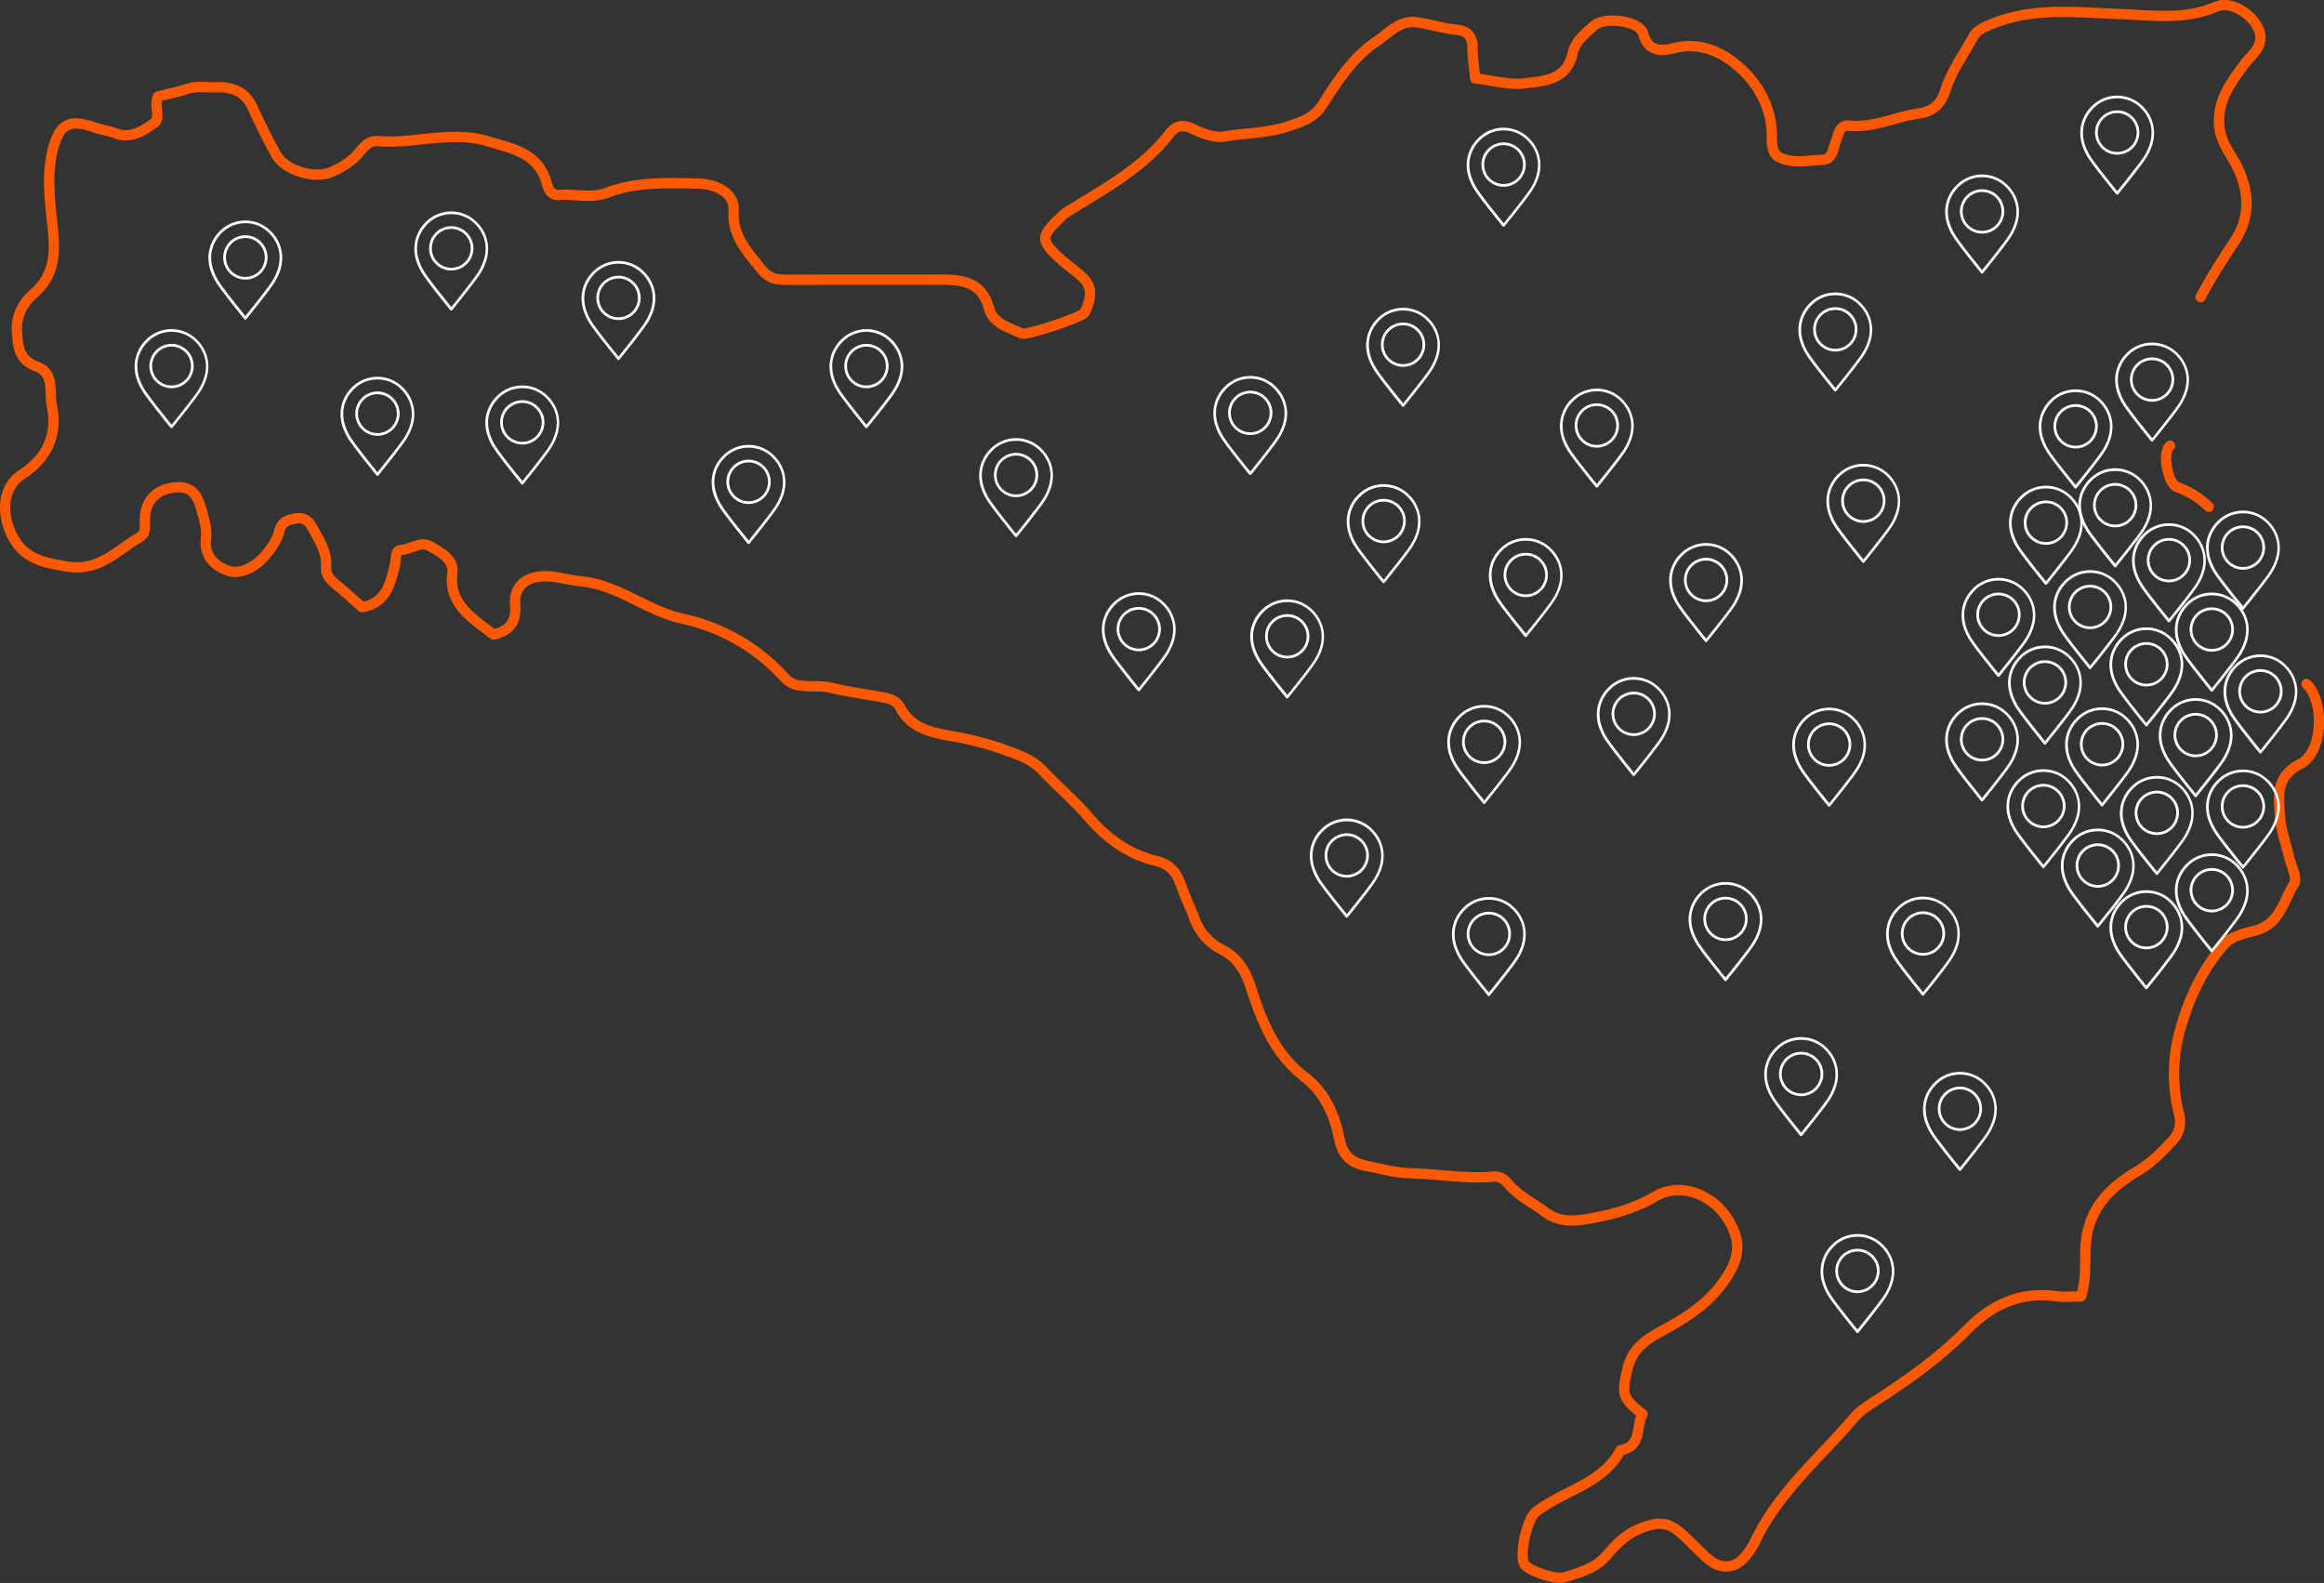 <svg xmlns="http://www.w3.org/2000/svg" viewBox="0 0 1272.6 866.86"><rect x="0" y="0" width="1272.6" height="866.86" fill="#333333" stroke="none"/><defs><style>.cls-1{fill:none;stroke:#ff5900;stroke-linecap:round;stroke-linejoin:round;stroke-width:5.63px;}.cls-2{fill:#fff;}</style></defs><g id="Camada_2" data-name="Camada 2"><g id="Camada_1-2" data-name="Camada 1"><path class="cls-1" d="M1205,162.7c5.65-10.58,12.09-20.71,18.73-30.74,8.63-13,8.06-27.23,1.15-41-3.64-7.22-9-13.19-9.68-22.17-1-14,6.5-23.66,13.93-33.81,3-4.07,7.53-7.1,8.52-12.6,1.83-10.07-13.81-23.15-24.17-18.71-17.45,7.46-35.08,4.65-52.87,4-23.79-.85-47.71-4-70.85,5.85-4.08,1.74-7.28,3.15-9.28,6.75-5.4,9.77-12.12,19.18-15.38,29.65-2.57,8.25-8,11.32-14.25,12.18-12.74,1.77-24.65,8-37.94,6.71-5.89-.58-5.92,4.41-7.54,8.31s-1.71,10.18-7.23,10.37c-7.69.27-15.82,2.22-23.11-1-6-2.64-4.56-10.18-4.83-14.61C969.32,57.2,962,45.21,952.31,36.7c-9-7.9-21.18-14-35.44-10.37-6.52,1.65-14.32,2.52-17.12-8-1.81-6.88-21-9.56-27-4.19-4.66,4.13-10.13,8.51-11.5,14.7-3.32,15-15.06,15.47-26.58,16.82-9,1-17.61-1.84-26.85-2.68-.57-6-1.59-11.71-1.5-17.35.1-6.27-3.66-8.88-8.59-9.32-7.58-.69-14.77-3.11-22.17-4.15-9-1.28-15.31,6.13-21.93,10.59-12.83,8.65-21.3,21.82-29.51,34.65C719.54,64.48,713.23,66.51,706,69c-11.4,4-23.35,3.6-35,5.69-5.54,1-12.37-1.41-17.72-4.07-5.62-2.8-9.47-1.78-12.74,2.43C626,91.94,605.39,103,585.7,115.21a18.66,18.66,0,0,0-3.15,2.12c-12.1,11.59-14.44,13.31-1,25.27,3.72,3.32,8,6.08,11.52,9.57,5.9,5.81,3.88,12.51,1,18.88-1.16,2.6-32.08,12.85-34.7,11.57-6.85-3.35-15.55-5.35-17.76-13.69-3.68-13.88-13.76-15.78-25.52-15.77-28.49,0-57-.06-85.46.06-5.72,0-9.79-.79-14-6.12-7.69-9.64-15.73-17.84-14.87-31.92.54-8.68-8.47-14.46-19.61-14.64-16.7-.27-33.44-1.22-49.65,5-8.36,3.22-17.53.6-26.31,1.23-5.38.39-6.25-4.83-7.09-7.49-5-15.9-19.32-18-32-21.9C247.18,71.25,227,79,207,77.27c-4.94-.44-7.81,3.15-10.47,6.36-4.06,4.88-9.19,8-14.84,10.49-9.38,4.13-25.65-.7-30.53-9.53-4.55-8.26-8.8-16.7-12.65-25.31-4-9-11.14-11.83-20.12-11.5-5.28.19-10.57-.87-15.86.91s-10.56,2.73-15.92,4.07C84,57.63,88.36,64.58,84.35,67.41c-5.83,4.12-12.52,8.77-20.88,5.67-3.74-1.39-7.8-1.93-11.57-3.26C38,64.93,32.38,67.73,28.76,82.54,26,94,26.87,105.47,28.08,117.37c1.5,14.78,4.78,31-9.68,43.49-5.43,4.7-9.7,11.56-9.12,20.8.56,8.9,1.39,15.57,10.9,19.1,9.88,3.66,6.66,13.85,8.15,21,3.32,15.91-2,28.72-16.39,38.12C1.33,266.82.74,281,6.25,292.48c6.36,13.2,16.1,15.27,29.65,17.67,18.4,3.25,27.69-8.62,40.24-15.71,4.33-2.44,3-6.74,3.17-10.53.46-10.72,7.42-16.64,17.93-17.05,9.62-.36,11.59,7.06,13.28,13,1.3,4.52,2.86,9.94,2.28,14.6-1.35,10.73,5.85,16.34,13.12,18.35,6,1.65,13.84-2.44,18.67-7.89,3.5-3.95,7.07-8.71,8.22-13.67,1.3-5.57,4.58-6.45,8.79-7.29,4.62-.91,7.37,1.11,9.59,5.22,3.63,6.69,7.95,13,7.32,21.14-.32,4.2,2.12,7,5.21,9.53,5,4.12,9.78,8.51,14.5,12.66,13.48-2.22,15.5-13.15,18.08-23.29.77-3-.12-7.86,3.34-8.07,5.42-.32,10.89-4.86,15.64-2.15,5.54,3.16,13.37,7.25,12.44,14.43-1.78,13.82,5.86,21.3,15.16,28.51,2.39,1.86,4.83,3.64,7.37,5.55,8.65-2,12.54-6.65,11.84-16.1-.75-10,5.4-15.49,15.6-15.79,6.87-.2,13.52,2.11,20.08,2.71,20.68,1.88,36.38,16.19,55.87,20.49a105.12,105.12,0,0,1,56.14,32.47c6.31,6.86,16.73,3.3,25.13,5.34,9.7,2.35,19.68,3.58,29.5,5.45,3.39.65,6.71,2,8.41,5.25,7,13.36,20.55,14.27,32.79,16.59a174.66,174.66,0,0,1,32.62,9.83A34.61,34.61,0,0,1,571,422c8.17,8.69,17.34,16.47,25.09,25.5,10.12,11.78,22.07,20.41,37.11,24,8,1.9,11.38,6.86,13.75,13.86,2.07,6.1,5.06,11.9,7.25,18A30.14,30.14,0,0,0,669.09,520c8.82,4.62,13,11.78,16,21.11,5.9,18.33,13,36.23,29.26,48.63,11,8.45,16.34,20.42,19,33.7,1.66,8.29,5.67,13.26,14.74,15,8.09,1.59,15.91,3.85,24.32,4.06,15.12.38,30.17,3.22,45.36,1.88,4.05-.36,6.22,1.74,8.44,4.31,5.55,6.46,13.28,10,19.84,15,8,6.1,16.41,5,24.42,3.64,12.47-2.16,24.71-5.52,36-12.16,14-8.23,31.8-.86,40.25,13.36,7.09,11.94,5.54,20.85-2,32-9.07,13.46-21.42,21.12-35,28.51-7.8,4.23-15.73,9.32-18.28,19.7-3.56,14.51-3.43,16.74,8,25.65-3.81,6.63,0,17.73-12,19.73C877.37,813,856,816.16,841,828c-4.81,3.79-9.15,23.27-6.33,28.47,1.9,3.48,16.91,8.89,22.12,7.27,8.51-2.63,17.08-4.94,23.41-12.4,4.83-5.68,10-11,17.65-14.14,14.27-5.87,18.55-1.83,28.4,7.87,3.18,3.13,6.35,6.38,9.77,9.2,6.21,5.12,13.56,4.67,18.84-1a38.26,38.26,0,0,0,6.34-9.45c12.76-26.66,35.35-45.43,54-67.37,2.86-3.37,6.73-6,10.5-8.46,18.43-11.82,36.23-24.38,51.7-40.07,13.26-13.44,29-20.8,48.49-18.07,4.51.63,9.19.09,13.67.09,3.11-9.6,1.93-18.86,2.47-27.46,1.29-20.31,12.75-31.73,28.23-41,7.55-4.5,13.36-10.3,19.23-16.72a15.18,15.18,0,0,0,3.66-15,88.54,88.54,0,0,1,.81-46.3c4.68-16.66,12.19-33.06,24-46.29,3.72-4.16,10.74-6.06,16.62-7.47,13.75-3.3,15.8-16.32,21.65-25.77,1.91-3.09-1.58-9.57-2.71-14.47-1.71-7.39-4.53-14.7-5-22.16-.73-10.92-2.78-21.87,11.12-28.94,12.48-6.34,13.42-34.13,3.4-43.8"/><path class="cls-1" d="M1209.51,277.55a46.18,46.18,0,0,0-17.16-10.68c-5.25-1.8-8.62-19-4.08-22.78"/><path class="cls-2" d="M1094.35,370.71a.75.75,0,0,1-.58-.27c-.11-.14-11-13.53-14.61-18.87a30.5,30.5,0,0,1-4-8.07,22.05,22.05,0,0,1-1-7.79,20.56,20.56,0,0,1,6.27-13.49,19.66,19.66,0,0,1,27.81,0,20.56,20.56,0,0,1,6.27,13.49,22.05,22.05,0,0,1-1,7.79,30.76,30.76,0,0,1-4,8.07l-.62-.42.62.42c-3.62,5.34-14.51,18.73-14.62,18.87a.74.74,0,0,1-.57.27m0-52.76a18,18,0,0,0-12.85,5.32,20.7,20.7,0,0,0-4.17,5.85,18.16,18.16,0,0,0-1.67,6.67,20.76,20.76,0,0,0,.95,7.27,28.89,28.89,0,0,0,3.78,7.67c3.1,4.58,11.65,15.2,14,18,2.3-2.85,10.85-13.47,14-18a28.89,28.89,0,0,0,3.78-7.67,20.76,20.76,0,0,0,1-7.27,18.16,18.16,0,0,0-1.67-6.67,20.86,20.86,0,0,0-4.16-5.85,18.08,18.08,0,0,0-12.85-5.32"/><path class="cls-2" d="M1094.35,348.79a12.13,12.13,0,1,1,12.12-12.13,12.14,12.14,0,0,1-12.12,12.13m0-22.77A10.64,10.64,0,1,0,1105,336.66,10.65,10.65,0,0,0,1094.35,326"/><path class="cls-2" d="M206.69,260.58a.74.74,0,0,1-.57-.27c-.11-.14-11-13.53-14.62-18.87a31.22,31.22,0,0,1-4-8.06,22.35,22.35,0,0,1-1-7.8,20.58,20.58,0,0,1,6.27-13.49,19.66,19.66,0,0,1,27.81,0,20.58,20.58,0,0,1,6.27,13.49,22.13,22.13,0,0,1-1,7.8,30.59,30.59,0,0,1-4,8.06l-.61-.42.61.42c-3.61,5.34-14.5,18.73-14.61,18.87a.75.75,0,0,1-.58.27m0-52.76a18.08,18.08,0,0,0-12.85,5.32,20.56,20.56,0,0,0-4.16,5.86,18.06,18.06,0,0,0-1.67,6.66,20.3,20.3,0,0,0,1,7.27,28.89,28.89,0,0,0,3.78,7.67c3.1,4.58,11.65,15.2,13.95,18,2.31-2.85,10.86-13.47,14-18a28.89,28.89,0,0,0,3.78-7.67,20.76,20.76,0,0,0,.95-7.27,18.06,18.06,0,0,0-1.67-6.66,20.8,20.8,0,0,0-4.17-5.86,18,18,0,0,0-12.85-5.32"/><path class="cls-2" d="M206.69,238.66a12.13,12.13,0,1,1,12.13-12.13,12.15,12.15,0,0,1-12.13,12.13m0-22.77a10.64,10.64,0,1,0,10.64,10.64,10.66,10.66,0,0,0-10.64-10.64"/><path class="cls-2" d="M247.11,170.05a.75.75,0,0,1-.58-.27c-.11-.14-11-13.53-14.61-18.87a30.5,30.5,0,0,1-4-8.07,22.05,22.05,0,0,1-1-7.79,20.56,20.56,0,0,1,6.27-13.49,19.66,19.66,0,0,1,27.81,0,20.56,20.56,0,0,1,6.27,13.49,22.05,22.05,0,0,1-1,7.79,30.76,30.76,0,0,1-4,8.07l-.62-.42.62.42c-3.62,5.34-14.51,18.73-14.62,18.87a.74.74,0,0,1-.57.27m0-52.76a18,18,0,0,0-12.85,5.32,20.9,20.9,0,0,0-4.17,5.85,18.16,18.16,0,0,0-1.67,6.67,20.76,20.76,0,0,0,1,7.27,28.89,28.89,0,0,0,3.78,7.67c3.1,4.58,11.65,15.2,14,18.05,2.3-2.85,10.85-13.47,13.95-18.05a28.89,28.89,0,0,0,3.78-7.67,20.3,20.3,0,0,0,1-7.27,18.16,18.16,0,0,0-1.67-6.67,20.66,20.66,0,0,0-4.16-5.85,18.08,18.08,0,0,0-12.85-5.32"/><path class="cls-2" d="M247.11,148.13A12.13,12.13,0,1,1,259.24,136a12.14,12.14,0,0,1-12.13,12.13m0-22.77A10.64,10.64,0,1,0,257.75,136a10.65,10.65,0,0,0-10.64-10.64"/><path class="cls-2" d="M286,265.35a.76.76,0,0,1-.58-.27c-.11-.14-11-13.53-14.61-18.87a30.9,30.9,0,0,1-4-8.06,22.13,22.13,0,0,1-1-7.8,20.55,20.55,0,0,1,6.28-13.49,19.65,19.65,0,0,1,27.8,0,20.55,20.55,0,0,1,6.28,13.49,22.37,22.37,0,0,1-1,7.8,30.9,30.9,0,0,1-4,8.06l-.62-.42.62.42c-3.61,5.34-14.5,18.73-14.61,18.87a.76.76,0,0,1-.58.27m0-52.76a18.06,18.06,0,0,0-12.85,5.32,20.56,20.56,0,0,0-4.16,5.86,17.88,17.88,0,0,0-1.68,6.66,20.76,20.76,0,0,0,1,7.27,29.51,29.51,0,0,0,3.78,7.67c3.1,4.58,11.65,15.2,14,18.05,2.31-2.85,10.86-13.47,14-18.05a29.15,29.15,0,0,0,3.77-7.67,20.54,20.54,0,0,0,1-7.27,18.08,18.08,0,0,0-1.68-6.66,20.56,20.56,0,0,0-4.16-5.86A18.06,18.06,0,0,0,286,212.59"/><path class="cls-2" d="M286,243.43a12.13,12.13,0,1,1,12.13-12.13A12.14,12.14,0,0,1,286,243.43m0-22.76a10.64,10.64,0,1,0,10.64,10.63A10.65,10.65,0,0,0,286,220.67"/><path class="cls-2" d="M338.68,197.18a.72.72,0,0,1-.58-.28c-.11-.13-11-13.53-14.61-18.87a30.44,30.44,0,0,1-4-8.06,22.11,22.11,0,0,1-1-7.8,20.6,20.6,0,0,1,6.27-13.49,19.66,19.66,0,0,1,27.81,0,20.6,20.6,0,0,1,6.27,13.49,22.11,22.11,0,0,1-1,7.8,30.71,30.71,0,0,1-4,8.06l-.62-.41.62.41c-3.62,5.34-14.51,18.74-14.62,18.87a.72.72,0,0,1-.57.28m0-52.77a18,18,0,0,0-12.85,5.33,20.7,20.7,0,0,0-4.17,5.85,18.16,18.16,0,0,0-1.67,6.67,20.76,20.76,0,0,0,.95,7.27,29.18,29.18,0,0,0,3.78,7.67c3.1,4.58,11.65,15.2,14,18.05,2.3-2.85,10.85-13.47,13.95-18.05a29.18,29.18,0,0,0,3.78-7.67,20.76,20.76,0,0,0,.95-7.27,18.16,18.16,0,0,0-1.67-6.67,20.66,20.66,0,0,0-4.16-5.85,18,18,0,0,0-12.85-5.33"/><path class="cls-2" d="M338.68,175.26a12.13,12.13,0,1,1,12.13-12.13,12.14,12.14,0,0,1-12.13,12.13m0-22.77a10.64,10.64,0,1,0,10.63,10.64,10.65,10.65,0,0,0-10.63-10.64"/><path class="cls-2" d="M934.23,351.66a.78.78,0,0,1-.58-.27c-.11-.14-11-13.53-14.61-18.87a30.8,30.8,0,0,1-4-8.07,22.27,22.27,0,0,1-1-7.79,20.51,20.51,0,0,1,6.27-13.49,19.66,19.66,0,0,1,27.81,0,20.56,20.56,0,0,1,6.27,13.49,22.05,22.05,0,0,1-1,7.79,30.5,30.5,0,0,1-4,8.07l-.61-.42.61.42c-3.61,5.34-14.5,18.73-14.61,18.87a.75.75,0,0,1-.58.27m0-52.76a18.08,18.08,0,0,0-12.85,5.32,20.66,20.66,0,0,0-4.16,5.85,18,18,0,0,0-1.67,6.67,20.3,20.3,0,0,0,1,7.27,28.89,28.89,0,0,0,3.78,7.67c3.09,4.58,11.65,15.2,14,18.05,2.31-2.85,10.86-13.47,14-18.05A29.19,29.19,0,0,0,952,324a20.76,20.76,0,0,0,.95-7.27,18.16,18.16,0,0,0-1.67-6.67,20.9,20.9,0,0,0-4.17-5.85,18,18,0,0,0-12.85-5.32"/><path class="cls-2" d="M934.23,329.74a12.13,12.13,0,1,1,12.13-12.13,12.14,12.14,0,0,1-12.13,12.13m0-22.77a10.64,10.64,0,1,0,10.64,10.64A10.66,10.66,0,0,0,934.23,307"/><path class="cls-2" d="M944.87,537.27a.75.75,0,0,1-.58-.28c-.11-.13-11-13.53-14.61-18.87a30.75,30.75,0,0,1-4-8.06,22.32,22.32,0,0,1-1-7.8A20.51,20.51,0,0,1,931,488.77a19.66,19.66,0,0,1,27.81,0,20.6,20.6,0,0,1,6.27,13.49,22.11,22.11,0,0,1-1,7.8,30.44,30.44,0,0,1-4,8.06l-.61-.41.61.41c-3.61,5.34-14.5,18.74-14.61,18.87a.72.72,0,0,1-.58.28m0-52.77A18,18,0,0,0,932,489.83a20.66,20.66,0,0,0-4.16,5.85,18,18,0,0,0-1.67,6.66,20.33,20.33,0,0,0,.95,7.28,29.18,29.18,0,0,0,3.78,7.67c3.09,4.58,11.65,15.2,14,18.05,2.31-2.85,10.86-13.47,14-18.05a29.5,29.5,0,0,0,3.78-7.67,20.79,20.79,0,0,0,.95-7.28,18.16,18.16,0,0,0-1.67-6.66,20.9,20.9,0,0,0-4.17-5.85,18,18,0,0,0-12.85-5.33"/><path class="cls-2" d="M944.87,515.35A12.13,12.13,0,1,1,957,503.22a12.14,12.14,0,0,1-12.13,12.13m0-22.77a10.64,10.64,0,1,0,10.64,10.64,10.65,10.65,0,0,0-10.64-10.64"/><path class="cls-2" d="M1005,214.43a.74.74,0,0,1-.57-.27c-.11-.14-11-13.53-14.62-18.87a30.86,30.86,0,0,1-4-8.06,22.13,22.13,0,0,1-1-7.8,20.58,20.58,0,0,1,6.27-13.49,19.66,19.66,0,0,1,27.81,0,20.58,20.58,0,0,1,6.27,13.49,22.13,22.13,0,0,1-1,7.8,30.59,30.59,0,0,1-4,8.06l-.61-.42.61.42c-3.61,5.34-14.5,18.73-14.61,18.87a.75.75,0,0,1-.58.27m0-52.76A18.08,18.08,0,0,0,992.15,167a20.56,20.56,0,0,0-4.16,5.86,18.06,18.06,0,0,0-1.67,6.66,20.3,20.3,0,0,0,.95,7.27,28.89,28.89,0,0,0,3.78,7.67c3.1,4.58,11.65,15.2,14,18.05,2.31-2.85,10.86-13.47,14-18.05a28.89,28.89,0,0,0,3.78-7.67,20.76,20.76,0,0,0,1-7.27,18.06,18.06,0,0,0-1.67-6.66,20.8,20.8,0,0,0-4.17-5.86,18,18,0,0,0-12.85-5.32"/><path class="cls-2" d="M1005,192.51a12.13,12.13,0,1,1,12.13-12.13A12.15,12.15,0,0,1,1005,192.51m0-22.77a10.64,10.64,0,1,0,10.64,10.64A10.66,10.66,0,0,0,1005,169.74"/><path class="cls-2" d="M1144.5,366.45a.74.74,0,0,1-.58-.28c-.11-.13-11-13.53-14.61-18.87a30.9,30.9,0,0,1-4-8.06,22.09,22.09,0,0,1-1-7.8A20.49,20.49,0,0,1,1130.6,318a19.66,19.66,0,0,1,27.81,0,20.58,20.58,0,0,1,6.27,13.49,22.11,22.11,0,0,1-1,7.8,30.59,30.59,0,0,1-4,8.06l-.62-.42.62.42c-3.61,5.34-14.5,18.74-14.61,18.87a.72.72,0,0,1-.58.28m0-52.77a18.06,18.06,0,0,0-12.85,5.32,20.56,20.56,0,0,0-4.16,5.86,18.13,18.13,0,0,0-1.68,6.66,20.6,20.6,0,0,0,1,7.28,29.18,29.18,0,0,0,3.78,7.67c3.09,4.58,11.65,15.2,14,18,2.31-2.85,10.86-13.47,14-18a29.82,29.82,0,0,0,3.78-7.67,20.82,20.82,0,0,0,1-7.28,17.93,17.93,0,0,0-1.68-6.66,20.56,20.56,0,0,0-4.16-5.86,18,18,0,0,0-12.85-5.32"/><path class="cls-2" d="M1144.5,344.53a12.13,12.13,0,1,1,12.13-12.13,12.14,12.14,0,0,1-12.13,12.13m0-22.77a10.64,10.64,0,1,0,10.64,10.64,10.65,10.65,0,0,0-10.64-10.64"/><path class="cls-2" d="M1187.69,340.81a.74.74,0,0,1-.58-.28c-.11-.13-11-13.52-14.61-18.86a31,31,0,0,1-4-8.07,22.06,22.06,0,0,1-1-7.8,20.51,20.51,0,0,1,6.27-13.49,19.66,19.66,0,0,1,27.81,0,20.6,20.6,0,0,1,6.27,13.49,22.08,22.08,0,0,1-1,7.8,30.64,30.64,0,0,1-4,8.07l-.62-.42.62.42c-3.61,5.34-14.5,18.73-14.61,18.86a.72.72,0,0,1-.58.28m0-52.77a18,18,0,0,0-12.85,5.33,20.66,20.66,0,0,0-4.16,5.85,18.18,18.18,0,0,0-1.68,6.67,20.54,20.54,0,0,0,1,7.27,29.18,29.18,0,0,0,3.78,7.67c3.09,4.58,11.65,15.2,14,18.05,2.31-2.85,10.86-13.47,14-18.05a29.82,29.82,0,0,0,3.78-7.67,20.76,20.76,0,0,0,1-7.27,18,18,0,0,0-1.68-6.67,20.66,20.66,0,0,0-4.16-5.85,18,18,0,0,0-12.85-5.33"/><path class="cls-2" d="M1187.69,318.89a12.13,12.13,0,1,1,12.13-12.13,12.14,12.14,0,0,1-12.13,12.13m0-22.77a10.64,10.64,0,1,0,10.64,10.64,10.65,10.65,0,0,0-10.64-10.64"/><path class="cls-2" d="M1175.34,397.84a.72.72,0,0,1-.57-.28c-.11-.13-11-13.52-14.62-18.86a30.91,30.91,0,0,1-4-8.07,22.08,22.08,0,0,1-1-7.8,20.6,20.6,0,0,1,6.27-13.49,19.66,19.66,0,0,1,27.81,0,20.6,20.6,0,0,1,6.27,13.49,22.08,22.08,0,0,1-1,7.8,30.64,30.64,0,0,1-4,8.07l-.61-.42.61.42c-3.61,5.34-14.5,18.73-14.61,18.86a.72.72,0,0,1-.58.28m0-52.77a18,18,0,0,0-12.85,5.33,20.66,20.66,0,0,0-4.16,5.85,18.16,18.16,0,0,0-1.67,6.67,20.3,20.3,0,0,0,.95,7.27,29.18,29.18,0,0,0,3.78,7.67c3.1,4.58,11.65,15.2,13.95,18.05,2.31-2.85,10.86-13.47,14-18.05a29.18,29.18,0,0,0,3.78-7.67,20.76,20.76,0,0,0,1-7.27,18.16,18.16,0,0,0-1.67-6.67,20.9,20.9,0,0,0-4.17-5.85,18,18,0,0,0-12.85-5.33"/><path class="cls-2" d="M1175.34,375.92a12.13,12.13,0,1,1,12.13-12.13,12.15,12.15,0,0,1-12.13,12.13m0-22.77A10.64,10.64,0,1,0,1186,363.79a10.65,10.65,0,0,0-10.64-10.64"/><path class="cls-2" d="M1211.16,378.79a.72.72,0,0,1-.58-.28c-.11-.13-11-13.53-14.61-18.87a30.44,30.44,0,0,1-4-8.06,22.11,22.11,0,0,1-1-7.8,20.6,20.6,0,0,1,6.27-13.49,19.66,19.66,0,0,1,27.81,0,20.51,20.51,0,0,1,6.27,13.49,22.09,22.09,0,0,1-1,7.8,30.75,30.75,0,0,1-4,8.06l-.62-.41.62.41c-3.61,5.34-14.5,18.74-14.61,18.87a.74.74,0,0,1-.58.28m0-52.77a18,18,0,0,0-12.85,5.33,20.66,20.66,0,0,0-4.16,5.85,18,18,0,0,0-1.68,6.67,20.76,20.76,0,0,0,1,7.27,29.82,29.82,0,0,0,3.78,7.67c3.1,4.58,11.65,15.2,14,18.05,2.3-2.85,10.86-13.47,13.95-18.05a29.18,29.18,0,0,0,3.78-7.67,20.54,20.54,0,0,0,1-7.27,18.18,18.18,0,0,0-1.68-6.67,20.66,20.66,0,0,0-4.16-5.85,18,18,0,0,0-12.85-5.33"/><path class="cls-2" d="M1211.16,356.87a12.13,12.13,0,1,1,12.13-12.13,12.14,12.14,0,0,1-12.13,12.13m0-22.77a10.64,10.64,0,1,0,10.64,10.64,10.65,10.65,0,0,0-10.64-10.64"/><path class="cls-2" d="M1202.33,436.58a.74.74,0,0,1-.57-.27c-.11-.14-11-13.53-14.62-18.87a30.91,30.91,0,0,1-4-8.07,22.08,22.08,0,0,1-1-7.8,20.6,20.6,0,0,1,6.27-13.49,19.66,19.66,0,0,1,27.81,0,20.6,20.6,0,0,1,6.27,13.49,22.08,22.08,0,0,1-1,7.8,30.64,30.64,0,0,1-4,8.07l-.61-.42.61.42c-3.61,5.34-14.5,18.73-14.61,18.87a.75.75,0,0,1-.58.27m0-52.77a18,18,0,0,0-12.85,5.33,20.66,20.66,0,0,0-4.16,5.85,18.16,18.16,0,0,0-1.67,6.67,20.3,20.3,0,0,0,.95,7.27,29.18,29.18,0,0,0,3.78,7.67c3.1,4.58,11.65,15.2,13.95,18,2.31-2.85,10.86-13.47,14-18a29.18,29.18,0,0,0,3.78-7.67,20.76,20.76,0,0,0,1-7.27,18.16,18.16,0,0,0-1.67-6.67,20.9,20.9,0,0,0-4.17-5.85,18,18,0,0,0-12.85-5.33"/><path class="cls-2" d="M1202.33,414.66a12.13,12.13,0,1,1,12.13-12.13,12.15,12.15,0,0,1-12.13,12.13m0-22.77A10.64,10.64,0,1,0,1213,402.53a10.66,10.66,0,0,0-10.64-10.64"/><path class="cls-2" d="M1151.07,441.62a.72.72,0,0,1-.58-.28c-.11-.13-11-13.53-14.61-18.87a30.44,30.44,0,0,1-4-8.06,22.11,22.11,0,0,1-1-7.8,20.6,20.6,0,0,1,6.27-13.49,19.66,19.66,0,0,1,27.81,0,20.56,20.56,0,0,1,6.27,13.49,22.32,22.32,0,0,1-1,7.8,30.75,30.75,0,0,1-4,8.06l-.62-.41.62.41c-3.62,5.34-14.5,18.74-14.61,18.87a.75.75,0,0,1-.58.28m0-52.77a18,18,0,0,0-12.85,5.33,20.9,20.9,0,0,0-4.17,5.85,18.16,18.16,0,0,0-1.67,6.67,20.76,20.76,0,0,0,.95,7.27,29.5,29.5,0,0,0,3.78,7.67c3.1,4.58,11.65,15.2,14,18.05,2.3-2.85,10.86-13.47,14-18.05a29.18,29.18,0,0,0,3.78-7.67,20.3,20.3,0,0,0,1-7.27,18,18,0,0,0-1.67-6.67,20.66,20.66,0,0,0-4.16-5.85,18,18,0,0,0-12.85-5.33"/><path class="cls-2" d="M1151.07,419.7a12.13,12.13,0,1,1,12.13-12.13,12.14,12.14,0,0,1-12.13,12.13m0-22.77a10.64,10.64,0,1,0,10.64,10.64,10.65,10.65,0,0,0-10.64-10.64"/><path class="cls-2" d="M1119.8,407.77a.76.76,0,0,1-.58-.27c-.11-.14-11-13.53-14.61-18.87a30.8,30.8,0,0,1-4-8.07,22.31,22.31,0,0,1-1-7.8,20.57,20.57,0,0,1,6.28-13.49,19.65,19.65,0,0,1,27.8,0,20.57,20.57,0,0,1,6.28,13.49,22.08,22.08,0,0,1-1,7.8,30.8,30.8,0,0,1-4,8.07l-.62-.42.62.42c-3.61,5.34-14.5,18.73-14.61,18.87a.76.76,0,0,1-.58.27m0-52.76a18.06,18.06,0,0,0-12.85,5.32,20.66,20.66,0,0,0-4.16,5.85,18.18,18.18,0,0,0-1.68,6.67,20.54,20.54,0,0,0,1,7.27,29.45,29.45,0,0,0,3.77,7.67c3.1,4.58,11.65,15.2,14,18,2.31-2.85,10.86-13.47,14-18a29.82,29.82,0,0,0,3.78-7.67,20.76,20.76,0,0,0,1-7.27,18,18,0,0,0-1.68-6.67,20.66,20.66,0,0,0-4.16-5.85A18.06,18.06,0,0,0,1119.8,355"/><path class="cls-2" d="M1119.8,385.85a12.13,12.13,0,1,1,12.13-12.13,12.14,12.14,0,0,1-12.13,12.13m0-22.77a10.64,10.64,0,1,0,10.64,10.64,10.65,10.65,0,0,0-10.64-10.64"/><path class="cls-2" d="M812.71,440.3a.72.72,0,0,1-.57-.28c-.11-.13-11-13.53-14.62-18.87a30.71,30.71,0,0,1-4-8.06,22.11,22.11,0,0,1-1-7.8,20.6,20.6,0,0,1,6.27-13.49,19.66,19.66,0,0,1,27.81,0,20.6,20.6,0,0,1,6.27,13.49,22.11,22.11,0,0,1-1,7.8,30.44,30.44,0,0,1-4,8.06l-.61-.41.61.41c-3.61,5.34-14.5,18.74-14.61,18.87a.72.72,0,0,1-.58.28m0-52.77a18,18,0,0,0-12.85,5.33,20.66,20.66,0,0,0-4.16,5.85,18.16,18.16,0,0,0-1.67,6.67,20.76,20.76,0,0,0,1,7.27,29.18,29.18,0,0,0,3.78,7.67c3.1,4.58,11.65,15.2,14,18.05,2.31-2.85,10.86-13.47,14-18.05a29.18,29.18,0,0,0,3.78-7.67,20.76,20.76,0,0,0,.95-7.27,18.16,18.16,0,0,0-1.67-6.67,20.7,20.7,0,0,0-4.17-5.85,18,18,0,0,0-12.85-5.33"/><path class="cls-2" d="M812.71,418.38a12.13,12.13,0,1,1,12.13-12.13,12.15,12.15,0,0,1-12.13,12.13m0-22.77a10.64,10.64,0,1,0,10.64,10.64,10.65,10.65,0,0,0-10.64-10.64"/><path class="cls-2" d="M1181.05,479.18a.74.74,0,0,1-.57-.27c-.11-.14-11-13.53-14.62-18.87a30.86,30.86,0,0,1-4-8.06,22.13,22.13,0,0,1-1-7.8,20.58,20.58,0,0,1,6.27-13.49,19.66,19.66,0,0,1,27.81,0,20.58,20.58,0,0,1,6.27,13.49,22.13,22.13,0,0,1-1,7.8,30.59,30.59,0,0,1-4,8.06l-.61-.42.61.42c-3.61,5.34-14.5,18.73-14.61,18.87a.75.75,0,0,1-.58.27m0-52.76a18.08,18.08,0,0,0-12.85,5.32,20.56,20.56,0,0,0-4.16,5.86,18.06,18.06,0,0,0-1.67,6.66,20.82,20.82,0,0,0,1,7.28,29,29,0,0,0,3.78,7.66c3.1,4.58,11.65,15.21,14,18.06,2.31-2.85,10.86-13.48,14-18.06a29,29,0,0,0,3.78-7.66,20.82,20.82,0,0,0,1-7.28,18.06,18.06,0,0,0-1.67-6.66,20.6,20.6,0,0,0-4.17-5.86,18,18,0,0,0-12.85-5.32"/><path class="cls-2" d="M1181.05,457.27a12.13,12.13,0,1,1,12.13-12.13,12.15,12.15,0,0,1-12.13,12.13m0-22.77a10.64,10.64,0,1,0,10.64,10.64,10.65,10.65,0,0,0-10.64-10.64"/><path class="cls-2" d="M1148.72,508a.75.75,0,0,1-.58-.27c-.11-.14-11-13.53-14.61-18.87a30.5,30.5,0,0,1-4-8.07,22.05,22.05,0,0,1-1-7.79,20.56,20.56,0,0,1,6.27-13.49,19.66,19.66,0,0,1,27.81,0,20.47,20.47,0,0,1,6.27,13.49,22,22,0,0,1-1,7.79,30.8,30.8,0,0,1-4,8.07l-.62-.42.62.42c-3.61,5.34-14.5,18.73-14.61,18.87a.76.76,0,0,1-.58.27m0-52.76a18,18,0,0,0-12.85,5.32,20.66,20.66,0,0,0-4.16,5.85,18,18,0,0,0-1.68,6.67,20.76,20.76,0,0,0,1,7.27,29.51,29.51,0,0,0,3.78,7.67c3.1,4.58,11.65,15.2,14,18,2.3-2.85,10.86-13.47,14-18a28.89,28.89,0,0,0,3.78-7.67,20.54,20.54,0,0,0,1-7.27,18.18,18.18,0,0,0-1.68-6.67,20.66,20.66,0,0,0-4.16-5.85,18.06,18.06,0,0,0-12.85-5.32"/><path class="cls-2" d="M1148.72,486.1A12.13,12.13,0,1,1,1160.85,474a12.14,12.14,0,0,1-12.13,12.13m0-22.77A10.64,10.64,0,1,0,1159.36,474a10.65,10.65,0,0,0-10.64-10.64"/><path class="cls-2" d="M986.29,622.2a.75.75,0,0,1-.58-.27c-.11-.14-11-13.53-14.61-18.87a30.59,30.59,0,0,1-4-8.06,22.13,22.13,0,0,1-1-7.8,20.58,20.58,0,0,1,6.27-13.49,19.66,19.66,0,0,1,27.81,0,20.58,20.58,0,0,1,6.27,13.49,22.13,22.13,0,0,1-1,7.8,30.86,30.86,0,0,1-4,8.06l-.62-.42.62.42c-3.62,5.34-14.51,18.73-14.62,18.87a.74.74,0,0,1-.57.27m0-52.76a18,18,0,0,0-12.85,5.32,20.8,20.8,0,0,0-4.17,5.86,18.06,18.06,0,0,0-1.67,6.66,20.76,20.76,0,0,0,.95,7.27,28.89,28.89,0,0,0,3.78,7.67c3.1,4.58,11.65,15.2,14,18,2.3-2.85,10.85-13.47,14-18a28.89,28.89,0,0,0,3.78-7.67,20.3,20.3,0,0,0,1-7.27,18.06,18.06,0,0,0-1.67-6.66,20.56,20.56,0,0,0-4.16-5.86,18.08,18.08,0,0,0-12.85-5.32"/><path class="cls-2" d="M986.29,600.28a12.13,12.13,0,1,1,12.13-12.13,12.14,12.14,0,0,1-12.13,12.13m0-22.77a10.64,10.64,0,1,0,10.64,10.64,10.65,10.65,0,0,0-10.64-10.64"/><path class="cls-2" d="M1175.34,541.77a.74.74,0,0,1-.57-.27c-.11-.14-11-13.53-14.62-18.87a30.86,30.86,0,0,1-4-8.06,22.13,22.13,0,0,1-1-7.8,20.58,20.58,0,0,1,6.27-13.49,19.66,19.66,0,0,1,27.81,0,20.58,20.58,0,0,1,6.27,13.49,22.13,22.13,0,0,1-1,7.8,30.59,30.59,0,0,1-4,8.06l-.61-.42.61.42c-3.61,5.34-14.5,18.73-14.61,18.87a.75.75,0,0,1-.58.27m0-52.76a18.08,18.08,0,0,0-12.85,5.32,20.56,20.56,0,0,0-4.16,5.86,18.06,18.06,0,0,0-1.67,6.66,20.3,20.3,0,0,0,.95,7.27,28.89,28.89,0,0,0,3.78,7.67c3.1,4.58,11.65,15.2,13.95,18.05,2.31-2.85,10.86-13.47,14-18.05a28.89,28.89,0,0,0,3.78-7.67,20.76,20.76,0,0,0,1-7.27,18.06,18.06,0,0,0-1.67-6.66,20.8,20.8,0,0,0-4.17-5.86,18,18,0,0,0-12.85-5.32"/><path class="cls-2" d="M1175.34,519.85a12.13,12.13,0,1,1,12.13-12.13,12.15,12.15,0,0,1-12.13,12.13m0-22.77A10.64,10.64,0,1,0,1186,507.72a10.66,10.66,0,0,0-10.64-10.64"/><path class="cls-2" d="M1085.37,438.9a.76.76,0,0,1-.58-.27c-.11-.14-11-13.53-14.61-18.87a30.8,30.8,0,0,1-4-8.07,22.06,22.06,0,0,1-1-7.8,20.51,20.51,0,0,1,6.27-13.49,19.66,19.66,0,0,1,27.81,0,20.6,20.6,0,0,1,6.27,13.49,22.08,22.08,0,0,1-1,7.8,30.5,30.5,0,0,1-4,8.07l-.62-.42.62.42c-3.61,5.34-14.5,18.73-14.61,18.87a.75.75,0,0,1-.58.27m0-52.76a18.06,18.06,0,0,0-12.85,5.32,20.66,20.66,0,0,0-4.16,5.85,18.18,18.18,0,0,0-1.68,6.67,20.54,20.54,0,0,0,1,7.27,29.18,29.18,0,0,0,3.78,7.67c3.09,4.58,11.65,15.2,13.95,18.05,2.31-2.85,10.86-13.47,14-18.05a29.82,29.82,0,0,0,3.78-7.67,20.76,20.76,0,0,0,1-7.27,18,18,0,0,0-1.68-6.67,20.66,20.66,0,0,0-4.16-5.85,18,18,0,0,0-12.85-5.32"/><path class="cls-2" d="M1085.37,417a12.13,12.13,0,1,1,12.13-12.13A12.14,12.14,0,0,1,1085.37,417m0-22.77A10.64,10.64,0,1,0,1096,404.85a10.65,10.65,0,0,0-10.64-10.64"/><path class="cls-2" d="M894.61,425a.72.72,0,0,1-.57-.28c-.11-.13-11-13.53-14.62-18.87a30.86,30.86,0,0,1-4-8.06,22.11,22.11,0,0,1-1-7.8,20.58,20.58,0,0,1,6.27-13.49,19.66,19.66,0,0,1,27.81,0A20.58,20.58,0,0,1,914.79,390a22.11,22.11,0,0,1-1,7.8,30.59,30.59,0,0,1-4,8.06l-.61-.42.61.42c-3.61,5.34-14.5,18.74-14.61,18.87a.72.72,0,0,1-.58.28m0-52.77a18.08,18.08,0,0,0-12.85,5.32,20.56,20.56,0,0,0-4.16,5.86,18.11,18.11,0,0,0-1.67,6.66,20.36,20.36,0,0,0,1,7.28,29.18,29.18,0,0,0,3.78,7.67c3.1,4.58,11.65,15.2,14,18.05,2.31-2.85,10.86-13.47,14-18.05a29.18,29.18,0,0,0,3.78-7.67,20.82,20.82,0,0,0,.95-7.28,18.11,18.11,0,0,0-1.67-6.66,20.8,20.8,0,0,0-4.17-5.86,18,18,0,0,0-12.85-5.32"/><path class="cls-2" d="M894.61,403.05a12.13,12.13,0,1,1,12.13-12.13,12.15,12.15,0,0,1-12.13,12.13m0-22.77a10.64,10.64,0,1,0,10.64,10.64,10.65,10.65,0,0,0-10.64-10.64"/><path class="cls-2" d="M835.48,348.89a.75.75,0,0,1-.57-.28c-.11-.13-11-13.53-14.62-18.87a30.86,30.86,0,0,1-4-8.06,22.11,22.11,0,0,1-1-7.8,20.58,20.58,0,0,1,6.27-13.49,19.66,19.66,0,0,1,27.81,0,20.58,20.58,0,0,1,6.27,13.49,22.11,22.11,0,0,1-1,7.8,30.59,30.59,0,0,1-4,8.06l-.61-.42.61.42c-3.61,5.34-14.5,18.74-14.61,18.87a.76.76,0,0,1-.58.28m0-52.77a18.08,18.08,0,0,0-12.85,5.32,20.56,20.56,0,0,0-4.16,5.86A18.11,18.11,0,0,0,816.8,314a20.36,20.36,0,0,0,1,7.28,29.18,29.18,0,0,0,3.78,7.67c3.1,4.58,11.65,15.2,14,18,2.31-2.85,10.86-13.47,14-18a29.18,29.18,0,0,0,3.78-7.67,20.82,20.82,0,0,0,.95-7.28,18.11,18.11,0,0,0-1.67-6.66,20.8,20.8,0,0,0-4.17-5.86,18,18,0,0,0-12.85-5.32"/><path class="cls-2" d="M835.48,327a12.13,12.13,0,1,1,12.13-12.13A12.15,12.15,0,0,1,835.48,327m0-22.77a10.64,10.64,0,1,0,10.64,10.64,10.65,10.65,0,0,0-10.64-10.64"/><path class="cls-2" d="M1001.62,441.79a.72.72,0,0,1-.58-.28c-.11-.13-11-13.52-14.61-18.86a30.64,30.64,0,0,1-4-8.07,22.08,22.08,0,0,1-1-7.8,20.6,20.6,0,0,1,6.27-13.49,19.66,19.66,0,0,1,27.81,0,20.56,20.56,0,0,1,6.27,13.49,22.29,22.29,0,0,1-1,7.8,31,31,0,0,1-4,8.07l-.62-.42.62.42c-3.62,5.34-14.5,18.73-14.61,18.86a.75.75,0,0,1-.58.28m0-52.77a18,18,0,0,0-12.85,5.33,20.9,20.9,0,0,0-4.17,5.85,18.16,18.16,0,0,0-1.67,6.67,20.76,20.76,0,0,0,1,7.27,29.5,29.5,0,0,0,3.78,7.67c3.1,4.58,11.65,15.2,14,18.05,2.3-2.85,10.86-13.47,14-18.05a29.18,29.18,0,0,0,3.78-7.67,20.3,20.3,0,0,0,.95-7.27,18,18,0,0,0-1.67-6.67,20.66,20.66,0,0,0-4.16-5.85,18,18,0,0,0-12.85-5.33"/><path class="cls-2" d="M1001.62,419.87a12.13,12.13,0,1,1,12.13-12.13,12.14,12.14,0,0,1-12.13,12.13m0-22.77a10.64,10.64,0,1,0,10.64,10.64,10.65,10.65,0,0,0-10.64-10.64"/><path class="cls-2" d="M815.28,545.49a.75.75,0,0,1-.58-.27c-.11-.14-11-13.53-14.61-18.87a30.5,30.5,0,0,1-4-8.07,22.05,22.05,0,0,1-1-7.79A20.56,20.56,0,0,1,801.37,497a19.66,19.66,0,0,1,27.81,0,20.56,20.56,0,0,1,6.27,13.49,22.05,22.05,0,0,1-1,7.79,30.76,30.76,0,0,1-4,8.07l-.62-.42.62.42c-3.62,5.34-14.51,18.73-14.62,18.87a.74.74,0,0,1-.57.27m0-52.76a18,18,0,0,0-12.85,5.32,20.9,20.9,0,0,0-4.17,5.85,18.16,18.16,0,0,0-1.67,6.67,20.76,20.76,0,0,0,.95,7.27,28.89,28.89,0,0,0,3.78,7.67c3.1,4.58,11.65,15.2,14,18,2.3-2.85,10.85-13.47,14-18a28.89,28.89,0,0,0,3.78-7.67,20.3,20.3,0,0,0,1-7.27,18.16,18.16,0,0,0-1.67-6.67,20.66,20.66,0,0,0-4.16-5.85,18.08,18.08,0,0,0-12.85-5.32"/><path class="cls-2" d="M815.28,523.57a12.13,12.13,0,1,1,12.13-12.13,12.14,12.14,0,0,1-12.13,12.13m0-22.77a10.64,10.64,0,1,0,10.64,10.64,10.65,10.65,0,0,0-10.64-10.64"/><path class="cls-2" d="M1073.24,641.25a.76.76,0,0,1-.58-.27c-.11-.14-11-13.53-14.61-18.87a30.9,30.9,0,0,1-4-8.06,22.12,22.12,0,0,1-1-7.8,20.49,20.49,0,0,1,6.27-13.49,19.66,19.66,0,0,1,27.81,0,20.58,20.58,0,0,1,6.27,13.49,22.13,22.13,0,0,1-1,7.8,30.59,30.59,0,0,1-4,8.06l-.62-.42.62.42c-3.61,5.34-14.5,18.73-14.61,18.87a.75.75,0,0,1-.58.27m0-52.76a18.06,18.06,0,0,0-12.85,5.32,20.56,20.56,0,0,0-4.16,5.86,18.08,18.08,0,0,0-1.68,6.66,20.54,20.54,0,0,0,1,7.27,28.89,28.89,0,0,0,3.78,7.67c3.09,4.58,11.65,15.2,14,18.05,2.31-2.85,10.86-13.47,14-18.05a29.51,29.51,0,0,0,3.78-7.67,20.76,20.76,0,0,0,1-7.27,17.88,17.88,0,0,0-1.68-6.66,20.56,20.56,0,0,0-4.16-5.86,18,18,0,0,0-12.85-5.32"/><path class="cls-2" d="M1073.24,619.33a12.13,12.13,0,1,1,12.13-12.13,12.14,12.14,0,0,1-12.13,12.13m0-22.76a10.64,10.64,0,1,0,10.64,10.63,10.65,10.65,0,0,0-10.64-10.63"/><path class="cls-2" d="M1228.22,475.68a.78.78,0,0,1-.58-.27c-.11-.14-11-13.53-14.61-18.87a30.9,30.9,0,0,1-4-8.06,22.35,22.35,0,0,1-1-7.8,20.54,20.54,0,0,1,6.27-13.49,19.66,19.66,0,0,1,27.81,0,20.58,20.58,0,0,1,6.27,13.49,22.13,22.13,0,0,1-1,7.8,30.59,30.59,0,0,1-4,8.06l-.61-.42.61.42c-3.61,5.34-14.5,18.73-14.61,18.87a.75.75,0,0,1-.58.27m0-52.76a18.06,18.06,0,0,0-12.85,5.32,20.56,20.56,0,0,0-4.16,5.86,17.87,17.87,0,0,0-1.67,6.66,20.36,20.36,0,0,0,1,7.28,29.18,29.18,0,0,0,3.78,7.67c3.09,4.57,11.65,15.2,14,18.05,2.31-2.85,10.86-13.48,14-18.05A29.5,29.5,0,0,0,1246,448a20.82,20.82,0,0,0,1-7.28,18.06,18.06,0,0,0-1.67-6.66,20.8,20.8,0,0,0-4.17-5.86,18,18,0,0,0-12.85-5.32"/><path class="cls-2" d="M1228.22,453.77a12.13,12.13,0,1,1,12.13-12.13,12.15,12.15,0,0,1-12.13,12.13m0-22.77a10.64,10.64,0,1,0,10.64,10.64A10.65,10.65,0,0,0,1228.22,431"/><path class="cls-2" d="M1228.22,333.89a.75.75,0,0,1-.58-.28c-.11-.13-11-13.52-14.61-18.86a31,31,0,0,1-4-8.07,22.29,22.29,0,0,1-1-7.8,20.56,20.56,0,0,1,6.27-13.49,19.66,19.66,0,0,1,27.81,0,20.6,20.6,0,0,1,6.27,13.49,22.08,22.08,0,0,1-1,7.8,30.64,30.64,0,0,1-4,8.07l-.61-.42.61.42c-3.61,5.34-14.5,18.73-14.61,18.86a.72.72,0,0,1-.58.28m0-52.77a18,18,0,0,0-12.85,5.33,20.66,20.66,0,0,0-4.16,5.85,18,18,0,0,0-1.67,6.67,20.3,20.3,0,0,0,1,7.27,29.18,29.18,0,0,0,3.78,7.67c3.09,4.58,11.65,15.2,14,18,2.31-2.85,10.86-13.47,14-18a29.5,29.5,0,0,0,3.78-7.67,20.76,20.76,0,0,0,1-7.27,18.16,18.16,0,0,0-1.67-6.67,20.9,20.9,0,0,0-4.17-5.85,18,18,0,0,0-12.85-5.33"/><path class="cls-2" d="M1228.22,312a12.13,12.13,0,1,1,12.13-12.13A12.14,12.14,0,0,1,1228.22,312m0-22.77a10.64,10.64,0,1,0,10.64,10.64,10.65,10.65,0,0,0-10.64-10.64"/><path class="cls-2" d="M1237.79,412.63a.76.76,0,0,1-.58-.27c-.11-.14-11-13.53-14.61-18.87a30.8,30.8,0,0,1-4-8.07,22.05,22.05,0,0,1-1-7.79,20.53,20.53,0,0,1,6.28-13.49,19.65,19.65,0,0,1,27.8,0,20.53,20.53,0,0,1,6.28,13.49,22.28,22.28,0,0,1-1,7.79,30.8,30.8,0,0,1-4,8.07l-.62-.42.62.42c-3.61,5.34-14.5,18.73-14.61,18.87a.76.76,0,0,1-.58.27m0-52.76a18.06,18.06,0,0,0-12.85,5.32,20.66,20.66,0,0,0-4.16,5.85,18,18,0,0,0-1.68,6.67,20.76,20.76,0,0,0,1,7.27,29.66,29.66,0,0,0,3.78,7.67c3.1,4.58,11.65,15.2,14,18.05,2.31-2.85,10.86-13.47,14-18.05a29.3,29.3,0,0,0,3.77-7.67,20.54,20.54,0,0,0,1-7.27,18.18,18.18,0,0,0-1.68-6.67,20.66,20.66,0,0,0-4.16-5.85,18.06,18.06,0,0,0-12.85-5.32"/><path class="cls-2" d="M1237.79,390.71a12.13,12.13,0,1,1,12.13-12.13,12.14,12.14,0,0,1-12.13,12.13m0-22.77a10.64,10.64,0,1,0,10.64,10.64,10.65,10.65,0,0,0-10.64-10.64"/><path class="cls-2" d="M1158.25,310.7a.76.76,0,0,1-.58-.27c-.11-.14-11-13.53-14.61-18.87a30.8,30.8,0,0,1-4-8.07,22.08,22.08,0,0,1-1-7.8,20.57,20.57,0,0,1,6.28-13.49,19.65,19.65,0,0,1,27.8,0,20.57,20.57,0,0,1,6.28,13.49,22.31,22.31,0,0,1-1,7.8,30.8,30.8,0,0,1-4,8.07l-.62-.42.62.42c-3.61,5.34-14.5,18.73-14.61,18.87a.76.76,0,0,1-.58.27m0-52.76a18.06,18.06,0,0,0-12.85,5.32,20.66,20.66,0,0,0-4.16,5.85,18,18,0,0,0-1.68,6.67,20.76,20.76,0,0,0,1,7.27,29.82,29.82,0,0,0,3.78,7.67c3.1,4.58,11.65,15.2,14,18,2.31-2.85,10.86-13.47,14-18a29.45,29.45,0,0,0,3.77-7.67,20.54,20.54,0,0,0,1-7.27,18.18,18.18,0,0,0-1.68-6.67,20.66,20.66,0,0,0-4.16-5.85,18.06,18.06,0,0,0-12.85-5.32"/><path class="cls-2" d="M1158.25,288.78a12.13,12.13,0,1,1,12.13-12.13,12.14,12.14,0,0,1-12.13,12.13m0-22.77a10.64,10.64,0,1,0,10.64,10.64A10.65,10.65,0,0,0,1158.25,266"/><path class="cls-2" d="M1136.59,267.5a.75.75,0,0,1-.58-.27c-.11-.14-11-13.53-14.61-18.87a30.59,30.59,0,0,1-4-8.06,22.13,22.13,0,0,1-1-7.8,20.58,20.58,0,0,1,6.27-13.49,19.66,19.66,0,0,1,27.81,0,20.49,20.49,0,0,1,6.27,13.49,22.12,22.12,0,0,1-1,7.8,30.9,30.9,0,0,1-4,8.06l-.62-.42.62.42c-3.61,5.34-14.5,18.73-14.61,18.87a.76.76,0,0,1-.58.27m0-52.76a18,18,0,0,0-12.85,5.32,20.56,20.56,0,0,0-4.16,5.86,17.88,17.88,0,0,0-1.68,6.66,20.76,20.76,0,0,0,.95,7.27,29.51,29.51,0,0,0,3.78,7.67c3.1,4.58,11.65,15.2,14,18,2.3-2.85,10.86-13.47,14-18a28.89,28.89,0,0,0,3.78-7.67,20.54,20.54,0,0,0,1-7.27,18.08,18.08,0,0,0-1.68-6.66,20.56,20.56,0,0,0-4.16-5.86,18.06,18.06,0,0,0-12.85-5.32"/><path class="cls-2" d="M1136.59,245.58a12.13,12.13,0,1,1,12.13-12.13,12.14,12.14,0,0,1-12.13,12.13m0-22.76a10.64,10.64,0,1,0,10.64,10.63,10.65,10.65,0,0,0-10.64-10.63"/><path class="cls-2" d="M737.46,502.51a.76.76,0,0,1-.58-.27c-.11-.13-11-13.53-14.61-18.87a30.9,30.9,0,0,1-4-8.06,22.11,22.11,0,0,1-1-7.8A20.55,20.55,0,0,1,723.56,454a19.65,19.65,0,0,1,27.8,0,20.55,20.55,0,0,1,6.28,13.49,22.34,22.34,0,0,1-1,7.8,30.9,30.9,0,0,1-4,8.06L752,483l.62.42c-3.61,5.34-14.5,18.74-14.61,18.87a.76.76,0,0,1-.58.27m0-52.76a18.06,18.06,0,0,0-12.85,5.32,20.56,20.56,0,0,0-4.16,5.86,17.88,17.88,0,0,0-1.68,6.66,20.82,20.82,0,0,0,1,7.28,29.82,29.82,0,0,0,3.78,7.67c3.1,4.57,11.65,15.2,14,18,2.31-2.85,10.86-13.48,14-18a29.45,29.45,0,0,0,3.77-7.67,20.6,20.6,0,0,0,1-7.28,18.08,18.08,0,0,0-1.68-6.66,20.56,20.56,0,0,0-4.16-5.86,18.06,18.06,0,0,0-12.85-5.32"/><path class="cls-2" d="M737.46,480.6a12.13,12.13,0,1,1,12.13-12.13,12.14,12.14,0,0,1-12.13,12.13m0-22.77a10.64,10.64,0,1,0,10.64,10.64,10.65,10.65,0,0,0-10.64-10.64"/><path class="cls-2" d="M757.67,319.39a.75.75,0,0,1-.58-.27c-.11-.14-11-13.53-14.61-18.87a30.5,30.5,0,0,1-4-8.07,22.05,22.05,0,0,1-1-7.79,20.56,20.56,0,0,1,6.27-13.49,19.66,19.66,0,0,1,27.81,0,20.56,20.56,0,0,1,6.27,13.49,22.05,22.05,0,0,1-1,7.79,30.76,30.76,0,0,1-4,8.07l-.62-.42.62.42c-3.62,5.34-14.51,18.73-14.62,18.87a.74.74,0,0,1-.57.27m0-52.76A18,18,0,0,0,744.82,272a20.9,20.9,0,0,0-4.17,5.85,18.16,18.16,0,0,0-1.67,6.67,20.76,20.76,0,0,0,.95,7.27,28.89,28.89,0,0,0,3.78,7.67c3.1,4.58,11.65,15.2,14,18,2.3-2.85,10.85-13.47,14-18a28.89,28.89,0,0,0,3.78-7.67,20.3,20.3,0,0,0,1-7.27,18.16,18.16,0,0,0-1.67-6.67,20.66,20.66,0,0,0-4.16-5.85,18.08,18.08,0,0,0-12.85-5.32"/><path class="cls-2" d="M757.67,297.47a12.13,12.13,0,1,1,12.13-12.13,12.14,12.14,0,0,1-12.13,12.13m0-22.77a10.64,10.64,0,1,0,10.64,10.64,10.65,10.65,0,0,0-10.64-10.64"/><path class="cls-2" d="M474.45,234.51a.72.72,0,0,1-.58-.28c-.11-.13-11-13.53-14.61-18.87a30.44,30.44,0,0,1-4-8.06,22.11,22.11,0,0,1-1-7.8A20.6,20.6,0,0,1,460.54,186a19.66,19.66,0,0,1,27.81,0,20.56,20.56,0,0,1,6.27,13.49,22.32,22.32,0,0,1-1,7.8,30.75,30.75,0,0,1-4,8.06L489,215l.62.41C486,220.7,475.14,234.1,475,234.23a.75.75,0,0,1-.58.28m0-52.77a18,18,0,0,0-12.85,5.33,20.9,20.9,0,0,0-4.17,5.85,18.16,18.16,0,0,0-1.67,6.66,20.79,20.79,0,0,0,.95,7.28,29.5,29.5,0,0,0,3.78,7.67c3.1,4.58,11.65,15.2,14,18.05,2.3-2.85,10.86-13.47,13.95-18.05a29.18,29.18,0,0,0,3.78-7.67,20.33,20.33,0,0,0,.95-7.28,18,18,0,0,0-1.67-6.66,20.66,20.66,0,0,0-4.16-5.85,18,18,0,0,0-12.85-5.33"/><path class="cls-2" d="M474.45,212.59a12.13,12.13,0,1,1,12.13-12.13,12.14,12.14,0,0,1-12.13,12.13m0-22.77a10.64,10.64,0,1,0,10.64,10.64,10.65,10.65,0,0,0-10.64-10.64"/><path class="cls-2" d="M556.4,294.19a.75.75,0,0,1-.58-.27c-.11-.14-11-13.53-14.61-18.87a30.59,30.59,0,0,1-4-8.06,22.13,22.13,0,0,1-1-7.8,20.58,20.58,0,0,1,6.27-13.49,19.66,19.66,0,0,1,27.81,0,20.49,20.49,0,0,1,6.27,13.49,22.12,22.12,0,0,1-1,7.8,30.9,30.9,0,0,1-4,8.06l-.62-.42.62.42c-3.61,5.34-14.5,18.73-14.61,18.87a.76.76,0,0,1-.58.27m0-52.76a18,18,0,0,0-12.85,5.32,20.56,20.56,0,0,0-4.16,5.86,17.88,17.88,0,0,0-1.68,6.66,20.76,20.76,0,0,0,.95,7.27,29.51,29.51,0,0,0,3.78,7.67c3.1,4.58,11.65,15.2,14,18.05,2.3-2.85,10.86-13.47,14-18.05a28.89,28.89,0,0,0,3.78-7.67,20.54,20.54,0,0,0,1-7.27,18.08,18.08,0,0,0-1.68-6.66,20.56,20.56,0,0,0-4.16-5.86,18.06,18.06,0,0,0-12.85-5.32"/><path class="cls-2" d="M556.4,272.27a12.13,12.13,0,1,1,12.13-12.13,12.14,12.14,0,0,1-12.13,12.13m0-22.77A10.64,10.64,0,1,0,567,260.14,10.65,10.65,0,0,0,556.4,249.5"/><path class="cls-2" d="M823.35,124.19a.72.72,0,0,1-.57-.28c-.11-.13-11-13.52-14.62-18.86a30.91,30.91,0,0,1-4-8.07,22.08,22.08,0,0,1-1-7.8,20.6,20.6,0,0,1,6.27-13.49,19.66,19.66,0,0,1,27.81,0,20.6,20.6,0,0,1,6.27,13.49,22.08,22.08,0,0,1-1,7.8,30.64,30.64,0,0,1-4,8.07l-.61-.42.61.42c-3.61,5.34-14.5,18.73-14.61,18.86a.72.72,0,0,1-.58.28m0-52.77a18,18,0,0,0-12.85,5.33,20.66,20.66,0,0,0-4.16,5.85,18.16,18.16,0,0,0-1.67,6.67,20.3,20.3,0,0,0,1,7.27,29.18,29.18,0,0,0,3.78,7.67c3.1,4.58,11.65,15.2,14,18.05,2.31-2.85,10.86-13.47,14-18.05a29.18,29.18,0,0,0,3.78-7.67,20.76,20.76,0,0,0,.95-7.27,18.16,18.16,0,0,0-1.67-6.67,20.9,20.9,0,0,0-4.17-5.85,18,18,0,0,0-12.85-5.33"/><path class="cls-2" d="M823.35,102.27a12.13,12.13,0,1,1,12.13-12.13,12.15,12.15,0,0,1-12.13,12.13m0-22.77A10.64,10.64,0,1,0,834,90.14,10.65,10.65,0,0,0,823.35,79.5"/><path class="cls-2" d="M1085.37,149.83a.77.77,0,0,1-.58-.28c-.11-.13-11-13.53-14.61-18.87a30.9,30.9,0,0,1-4-8.06,22.09,22.09,0,0,1-1-7.8,20.49,20.49,0,0,1,6.27-13.49,19.66,19.66,0,0,1,27.81,0,20.58,20.58,0,0,1,6.27,13.49,22.11,22.11,0,0,1-1,7.8,30.59,30.59,0,0,1-4,8.06l-.62-.42.62.42c-3.61,5.34-14.5,18.74-14.61,18.87a.76.76,0,0,1-.58.28m0-52.77a18.06,18.06,0,0,0-12.85,5.32,20.56,20.56,0,0,0-4.16,5.86,18.13,18.13,0,0,0-1.68,6.66,20.6,20.6,0,0,0,1,7.28,29.18,29.18,0,0,0,3.78,7.67c3.09,4.58,11.65,15.2,13.95,18.05,2.31-2.85,10.86-13.47,14-18.05a29.82,29.82,0,0,0,3.78-7.67,20.82,20.82,0,0,0,1-7.28,17.93,17.93,0,0,0-1.68-6.66,20.56,20.56,0,0,0-4.16-5.86,18,18,0,0,0-12.85-5.32"/><path class="cls-2" d="M1085.37,127.91a12.13,12.13,0,1,1,12.13-12.13,12.14,12.14,0,0,1-12.13,12.13m0-22.77A10.64,10.64,0,1,0,1096,115.78a10.65,10.65,0,0,0-10.64-10.64"/><path class="cls-2" d="M684.63,260.14a.75.75,0,0,1-.58-.27c-.11-.14-11-13.53-14.61-18.87a30.59,30.59,0,0,1-4-8.06,22.13,22.13,0,0,1-1-7.8,20.58,20.58,0,0,1,6.27-13.49,19.66,19.66,0,0,1,27.81,0,20.58,20.58,0,0,1,6.27,13.49,22.13,22.13,0,0,1-1,7.8,30.86,30.86,0,0,1-4,8.06l-.62-.42.62.42c-3.62,5.34-14.51,18.73-14.62,18.87a.74.74,0,0,1-.57.27m0-52.76a18,18,0,0,0-12.85,5.32,20.6,20.6,0,0,0-4.17,5.86,18.06,18.06,0,0,0-1.67,6.66,20.82,20.82,0,0,0,.95,7.28,29,29,0,0,0,3.78,7.66c3.1,4.58,11.65,15.21,14,18.06,2.3-2.85,10.85-13.48,14-18.06a29,29,0,0,0,3.78-7.66,20.82,20.82,0,0,0,.95-7.28,18.06,18.06,0,0,0-1.67-6.66,20.56,20.56,0,0,0-4.16-5.86,18.08,18.08,0,0,0-12.85-5.32"/><path class="cls-2" d="M684.63,238.23a12.13,12.13,0,1,1,12.13-12.13,12.15,12.15,0,0,1-12.13,12.13m0-22.77a10.64,10.64,0,1,0,10.63,10.64,10.65,10.65,0,0,0-10.63-10.64"/><path class="cls-2" d="M1178.46,241.87a.72.72,0,0,1-.58-.28c-.11-.13-11-13.53-14.61-18.87a30.59,30.59,0,0,1-4-8.06,22.11,22.11,0,0,1-1-7.8,20.58,20.58,0,0,1,6.27-13.49,19.66,19.66,0,0,1,27.81,0,20.58,20.58,0,0,1,6.27,13.49,22.11,22.11,0,0,1-1,7.8,30.86,30.86,0,0,1-4,8.06l-.62-.42.62.42c-3.62,5.34-14.51,18.74-14.62,18.87a.72.72,0,0,1-.57.28m0-52.77a18,18,0,0,0-12.85,5.32,20.8,20.8,0,0,0-4.17,5.86,18.11,18.11,0,0,0-1.67,6.66,20.82,20.82,0,0,0,1,7.28,29.18,29.18,0,0,0,3.78,7.67c3.1,4.58,11.65,15.2,14,18.05,2.3-2.85,10.85-13.47,14-18.05a29.18,29.18,0,0,0,3.78-7.67,20.58,20.58,0,0,0,1-7.28,18.11,18.11,0,0,0-1.67-6.66,20.56,20.56,0,0,0-4.16-5.86,18.08,18.08,0,0,0-12.85-5.32"/><path class="cls-2" d="M1178.46,220a12.13,12.13,0,1,1,12.13-12.13A12.14,12.14,0,0,1,1178.46,220m0-22.77a10.64,10.64,0,1,0,10.63,10.64,10.65,10.65,0,0,0-10.63-10.64"/><path class="cls-2" d="M409.92,297.91a.76.76,0,0,1-.58-.27c-.11-.14-11-13.53-14.61-18.87a30.8,30.8,0,0,1-4-8.07,22,22,0,0,1-1-7.79A20.47,20.47,0,0,1,396,249.42a19.65,19.65,0,0,1,27.8,0,20.53,20.53,0,0,1,6.28,13.49,22.05,22.05,0,0,1-1,7.79,30.5,30.5,0,0,1-4,8.07l-.62-.42.62.42c-3.61,5.34-14.5,18.73-14.61,18.87a.75.75,0,0,1-.58.27m0-52.76a18.06,18.06,0,0,0-12.85,5.32,20.66,20.66,0,0,0-4.16,5.85,18.18,18.18,0,0,0-1.68,6.67,20.54,20.54,0,0,0,1,7.27,29.3,29.3,0,0,0,3.77,7.67c3.1,4.58,11.66,15.2,14,18.05,2.31-2.85,10.86-13.47,14-18.05a29.66,29.66,0,0,0,3.78-7.67,20.76,20.76,0,0,0,.95-7.27,18,18,0,0,0-1.68-6.67,20.66,20.66,0,0,0-4.16-5.85,18.06,18.06,0,0,0-12.85-5.32"/><path class="cls-2" d="M409.92,276a12.13,12.13,0,1,1,12.13-12.13A12.14,12.14,0,0,1,409.92,276m0-22.77a10.64,10.64,0,1,0,10.64,10.64,10.65,10.65,0,0,0-10.64-10.64"/><path class="cls-2" d="M1020.33,308.25a.74.74,0,0,1-.57-.27c-.11-.14-11-13.53-14.62-18.87a30.86,30.86,0,0,1-4-8.06,22.13,22.13,0,0,1-1-7.8,20.58,20.58,0,0,1,6.27-13.49,19.66,19.66,0,0,1,27.81,0,20.58,20.58,0,0,1,6.27,13.49,22.13,22.13,0,0,1-1,7.8,30.59,30.59,0,0,1-4,8.06l-.61-.42.61.42c-3.61,5.34-14.5,18.73-14.61,18.87a.75.75,0,0,1-.58.27m0-52.76a18.08,18.08,0,0,0-12.85,5.32,20.56,20.56,0,0,0-4.16,5.86,18.06,18.06,0,0,0-1.67,6.66,20.76,20.76,0,0,0,1,7.27,28.89,28.89,0,0,0,3.78,7.67c3.1,4.58,11.65,15.2,14,18.05,2.31-2.85,10.86-13.47,14-18.05a28.89,28.89,0,0,0,3.78-7.67,20.76,20.76,0,0,0,1-7.27,18.06,18.06,0,0,0-1.67-6.66,20.6,20.6,0,0,0-4.17-5.86,18,18,0,0,0-12.85-5.32"/><path class="cls-2" d="M1020.33,286.33a12.13,12.13,0,1,1,12.13-12.13,12.15,12.15,0,0,1-12.13,12.13m0-22.77A10.64,10.64,0,1,0,1031,274.2a10.65,10.65,0,0,0-10.64-10.64"/><path class="cls-2" d="M704.83,382.51a.75.75,0,0,1-.58-.28c-.11-.13-11-13.53-14.61-18.87a30.75,30.75,0,0,1-4-8.06,22.32,22.32,0,0,1-1-7.8A20.51,20.51,0,0,1,690.93,334a19.66,19.66,0,0,1,27.81,0A20.6,20.6,0,0,1,725,347.5a22.11,22.11,0,0,1-1,7.8,30.44,30.44,0,0,1-4,8.06l-.61-.41.61.41c-3.61,5.34-14.5,18.74-14.61,18.87a.72.72,0,0,1-.58.28m0-52.77A18,18,0,0,0,692,335.07a20.66,20.66,0,0,0-4.16,5.85,18,18,0,0,0-1.67,6.66,20.33,20.33,0,0,0,1,7.28,29.18,29.18,0,0,0,3.78,7.67c3.09,4.58,11.65,15.2,14,18.05,2.31-2.85,10.86-13.47,14-18.05a29.5,29.5,0,0,0,3.78-7.67,20.79,20.79,0,0,0,.95-7.28,18,18,0,0,0-1.68-6.66,20.66,20.66,0,0,0-4.16-5.85,18,18,0,0,0-12.85-5.33"/><path class="cls-2" d="M704.83,360.59A12.13,12.13,0,1,1,717,348.46a12.14,12.14,0,0,1-12.13,12.13m0-22.77a10.64,10.64,0,1,0,10.64,10.64,10.65,10.65,0,0,0-10.64-10.64"/><path class="cls-2" d="M1120.31,320.27a.74.74,0,0,1-.58-.28c-.11-.13-11-13.53-14.61-18.87a30.75,30.75,0,0,1-4-8.06,22.34,22.34,0,0,1-1-7.8,20.57,20.57,0,0,1,6.28-13.49,19.65,19.65,0,0,1,27.8,0,20.57,20.57,0,0,1,6.28,13.49,22.11,22.11,0,0,1-1,7.8,30.75,30.75,0,0,1-4,8.06l-.62-.41.62.41c-3.61,5.34-14.5,18.74-14.61,18.87a.74.74,0,0,1-.58.28m0-52.77a18,18,0,0,0-12.85,5.33,20.66,20.66,0,0,0-4.16,5.85,18.18,18.18,0,0,0-1.68,6.66,20.57,20.57,0,0,0,1,7.28,29.45,29.45,0,0,0,3.77,7.67c3.1,4.58,11.65,15.2,14,18,2.31-2.85,10.86-13.47,14-18a29.82,29.82,0,0,0,3.78-7.67,20.79,20.79,0,0,0,1-7.28,18,18,0,0,0-1.68-6.66,20.66,20.66,0,0,0-4.16-5.85,18,18,0,0,0-12.85-5.33"/><path class="cls-2" d="M1120.31,298.35a12.13,12.13,0,1,1,12.13-12.13,12.14,12.14,0,0,1-12.13,12.13m0-22.77A10.64,10.64,0,1,0,1131,286.22a10.65,10.65,0,0,0-10.64-10.64"/><path class="cls-2" d="M93.94,234.51a.74.74,0,0,1-.58-.28c-.11-.13-11-13.53-14.61-18.87a30.75,30.75,0,0,1-4-8.06,22.11,22.11,0,0,1-1-7.8A20.57,20.57,0,0,1,80,186a19.65,19.65,0,0,1,27.8,0,20.57,20.57,0,0,1,6.28,13.49,22.34,22.34,0,0,1-1,7.8,30.75,30.75,0,0,1-4,8.06l-.62-.41.62.41c-3.61,5.34-14.5,18.74-14.61,18.87a.74.74,0,0,1-.58.28m0-52.77a18,18,0,0,0-12.85,5.33,20.66,20.66,0,0,0-4.16,5.85,18,18,0,0,0-1.68,6.66,20.79,20.79,0,0,0,1,7.28A29.82,29.82,0,0,0,80,214.53c3.1,4.58,11.65,15.2,14,18.05,2.31-2.85,10.86-13.47,14-18.05a29.45,29.45,0,0,0,3.77-7.67,20.57,20.57,0,0,0,1-7.28,18.18,18.18,0,0,0-1.68-6.66,20.66,20.66,0,0,0-4.16-5.85,18,18,0,0,0-12.85-5.33"/><path class="cls-2" d="M93.94,212.59a12.13,12.13,0,1,1,12.13-12.13,12.14,12.14,0,0,1-12.13,12.13m0-22.77a10.64,10.64,0,1,0,10.64,10.64,10.65,10.65,0,0,0-10.64-10.64"/><path class="cls-2" d="M623.58,378.57a.72.72,0,0,1-.58-.28c-.11-.13-11-13.52-14.61-18.86a30.64,30.64,0,0,1-4-8.07,22.08,22.08,0,0,1-1-7.8,20.6,20.6,0,0,1,6.27-13.49,19.66,19.66,0,0,1,27.81,0,20.51,20.51,0,0,1,6.27,13.49,22.06,22.06,0,0,1-1,7.8,31,31,0,0,1-4,8.07l-.62-.42.62.42c-3.61,5.34-14.5,18.73-14.61,18.86a.74.74,0,0,1-.58.28m0-52.77a18,18,0,0,0-12.85,5.33,20.66,20.66,0,0,0-4.16,5.85,18,18,0,0,0-1.68,6.67,20.76,20.76,0,0,0,1,7.27,29.82,29.82,0,0,0,3.78,7.67c3.1,4.58,11.65,15.2,14,18.05,2.3-2.85,10.86-13.47,13.95-18.05a29.18,29.18,0,0,0,3.78-7.67,20.54,20.54,0,0,0,1-7.27,18.18,18.18,0,0,0-1.68-6.67,20.66,20.66,0,0,0-4.16-5.85,18,18,0,0,0-12.85-5.33"/><path class="cls-2" d="M623.58,356.65a12.13,12.13,0,1,1,12.13-12.13,12.14,12.14,0,0,1-12.13,12.13m0-22.77a10.64,10.64,0,1,0,10.64,10.64,10.65,10.65,0,0,0-10.64-10.64"/><path class="cls-2" d="M134.35,175a.78.78,0,0,1-.58-.27c-.11-.14-11-13.53-14.61-18.87a30.9,30.9,0,0,1-4-8.06,22.35,22.35,0,0,1-1-7.8,20.54,20.54,0,0,1,6.27-13.49,19.66,19.66,0,0,1,27.81,0A20.58,20.58,0,0,1,154.53,140a22.13,22.13,0,0,1-1,7.8,30.59,30.59,0,0,1-4,8.06l-.61-.42.61.42c-3.61,5.34-14.5,18.73-14.61,18.87a.75.75,0,0,1-.58.27m0-52.76a18.06,18.06,0,0,0-12.85,5.32,20.56,20.56,0,0,0-4.16,5.86,17.87,17.87,0,0,0-1.67,6.66,20.36,20.36,0,0,0,1,7.28A29,29,0,0,0,120.4,155c3.09,4.58,11.65,15.21,13.95,18.06,2.31-2.85,10.86-13.48,14-18.06a29.29,29.29,0,0,0,3.78-7.66,20.82,20.82,0,0,0,.95-7.28,18.06,18.06,0,0,0-1.67-6.66,20.8,20.8,0,0,0-4.17-5.86,18,18,0,0,0-12.85-5.32"/><path class="cls-2" d="M134.35,153.11A12.13,12.13,0,1,1,146.48,141a12.15,12.15,0,0,1-12.13,12.13m0-22.77A10.64,10.64,0,1,0,145,141a10.65,10.65,0,0,0-10.64-10.64"/><path class="cls-2" d="M1159.36,106.63a.72.72,0,0,1-.58-.28c-.11-.13-11-13.52-14.61-18.86a30.64,30.64,0,0,1-4-8.07,22.08,22.08,0,0,1-1-7.8,20.6,20.6,0,0,1,6.27-13.49,19.66,19.66,0,0,1,27.81,0,20.56,20.56,0,0,1,6.27,13.49,22.29,22.29,0,0,1-1,7.8,31,31,0,0,1-4,8.07l-.62-.42.62.42c-3.62,5.34-14.5,18.73-14.61,18.86a.75.75,0,0,1-.58.28m0-52.77a18,18,0,0,0-12.85,5.33,20.9,20.9,0,0,0-4.17,5.85,18.16,18.16,0,0,0-1.67,6.67,20.76,20.76,0,0,0,.95,7.27,29.5,29.5,0,0,0,3.78,7.67c3.1,4.58,11.65,15.2,14,18,2.3-2.85,10.86-13.47,14-18a29.18,29.18,0,0,0,3.78-7.67,20.3,20.3,0,0,0,1-7.27,18,18,0,0,0-1.67-6.67,20.66,20.66,0,0,0-4.16-5.85,18,18,0,0,0-12.85-5.33"/><path class="cls-2" d="M1159.36,84.71a12.13,12.13,0,1,1,12.13-12.13,12.14,12.14,0,0,1-12.13,12.13m0-22.77A10.64,10.64,0,1,0,1170,72.58a10.65,10.65,0,0,0-10.64-10.64"/><path class="cls-2" d="M1053,545.27a.74.74,0,0,1-.57-.27c-.11-.14-11-13.53-14.62-18.87a30.86,30.86,0,0,1-4-8.06,22.13,22.13,0,0,1-1-7.8,20.58,20.58,0,0,1,6.27-13.49,19.66,19.66,0,0,1,27.81,0,20.58,20.58,0,0,1,6.27,13.49,22.13,22.13,0,0,1-1,7.8,30.59,30.59,0,0,1-4,8.06l-.61-.42.61.42c-3.61,5.34-14.5,18.73-14.61,18.87a.75.75,0,0,1-.58.27m0-52.76a18.08,18.08,0,0,0-12.85,5.32,20.56,20.56,0,0,0-4.16,5.86,18.06,18.06,0,0,0-1.67,6.66,20.76,20.76,0,0,0,1,7.27,28.89,28.89,0,0,0,3.78,7.67c3.1,4.58,11.65,15.2,14,18.05,2.31-2.85,10.86-13.47,14-18.05a28.89,28.89,0,0,0,3.78-7.67,20.76,20.76,0,0,0,1-7.27,18.06,18.06,0,0,0-1.67-6.66,20.6,20.6,0,0,0-4.17-5.86,18,18,0,0,0-12.85-5.32"/><path class="cls-2" d="M1053,523.35a12.13,12.13,0,1,1,12.13-12.13A12.15,12.15,0,0,1,1053,523.35m0-22.77a10.64,10.64,0,1,0,10.64,10.64A10.65,10.65,0,0,0,1053,500.58"/><path class="cls-2" d="M874.41,267.06a.75.75,0,0,1-.58-.27c-.11-.13-11-13.53-14.61-18.87a30.59,30.59,0,0,1-4-8.06,22.11,22.11,0,0,1-1-7.8,20.58,20.58,0,0,1,6.27-13.49,19.66,19.66,0,0,1,27.81,0,20.58,20.58,0,0,1,6.27,13.49,22.11,22.11,0,0,1-1,7.8,30.86,30.86,0,0,1-4,8.06l-.62-.42.62.42c-3.62,5.34-14.51,18.74-14.62,18.87a.74.74,0,0,1-.57.27m0-52.76a18,18,0,0,0-12.85,5.32,20.8,20.8,0,0,0-4.17,5.86,18.11,18.11,0,0,0-1.67,6.66,20.82,20.82,0,0,0,.95,7.28,29.18,29.18,0,0,0,3.78,7.67c3.1,4.57,11.65,15.2,14,18,2.3-2.85,10.85-13.48,14-18a29.18,29.18,0,0,0,3.78-7.67,20.36,20.36,0,0,0,1-7.28,18.11,18.11,0,0,0-1.67-6.66,20.56,20.56,0,0,0-4.16-5.86,18.08,18.08,0,0,0-12.85-5.32"/><path class="cls-2" d="M874.41,245.15A12.13,12.13,0,1,1,886.54,233a12.14,12.14,0,0,1-12.13,12.13m0-22.77A10.64,10.64,0,1,0,885.05,233a10.65,10.65,0,0,0-10.64-10.64"/><path class="cls-2" d="M768.31,222.81a.75.75,0,0,1-.58-.27c-.11-.13-11-13.53-14.61-18.87a30.59,30.59,0,0,1-4-8.06,22.11,22.11,0,0,1-1-7.8,20.58,20.58,0,0,1,6.27-13.49,19.66,19.66,0,0,1,27.81,0,20.58,20.58,0,0,1,6.27,13.49,22.11,22.11,0,0,1-1,7.8,30.86,30.86,0,0,1-4,8.06l-.62-.42.62.42c-3.62,5.34-14.51,18.74-14.62,18.87a.74.74,0,0,1-.57.27m0-52.76a18,18,0,0,0-12.85,5.32,20.6,20.6,0,0,0-4.17,5.86,18.11,18.11,0,0,0-1.67,6.66,20.82,20.82,0,0,0,1,7.28,29.18,29.18,0,0,0,3.78,7.67c3.1,4.57,11.65,15.2,14,18,2.3-2.85,10.85-13.48,14-18a29.18,29.18,0,0,0,3.78-7.67,20.82,20.82,0,0,0,1-7.28,18.11,18.11,0,0,0-1.67-6.66,20.56,20.56,0,0,0-4.16-5.86,18.08,18.08,0,0,0-12.85-5.32"/><path class="cls-2" d="M768.31,200.9a12.13,12.13,0,1,1,12.13-12.13,12.14,12.14,0,0,1-12.13,12.13m0-22.77a10.64,10.64,0,1,0,10.63,10.64,10.65,10.65,0,0,0-10.63-10.64"/><path class="cls-2" d="M1211.16,521.56a.75.75,0,0,1-.58-.27c-.11-.13-11-13.53-14.61-18.87a30.59,30.59,0,0,1-4-8.06,22.11,22.11,0,0,1-1-7.8,20.58,20.58,0,0,1,6.27-13.49,19.66,19.66,0,0,1,27.81,0,20.49,20.49,0,0,1,6.27,13.49,22.09,22.09,0,0,1-1,7.8,30.9,30.9,0,0,1-4,8.06l-.62-.42.62.42c-3.61,5.34-14.5,18.74-14.61,18.87a.76.76,0,0,1-.58.27m0-52.76a18,18,0,0,0-12.85,5.32,20.56,20.56,0,0,0-4.16,5.86,17.93,17.93,0,0,0-1.68,6.66,20.82,20.82,0,0,0,1,7.28,29.82,29.82,0,0,0,3.78,7.67c3.1,4.57,11.65,15.2,14,18.05,2.3-2.85,10.86-13.48,13.95-18.05a29.18,29.18,0,0,0,3.78-7.67,20.6,20.6,0,0,0,1-7.28,18.13,18.13,0,0,0-1.68-6.66,20.56,20.56,0,0,0-4.16-5.86,18.06,18.06,0,0,0-12.85-5.32"/><path class="cls-2" d="M1211.16,499.65a12.13,12.13,0,1,1,12.13-12.13,12.14,12.14,0,0,1-12.13,12.13m0-22.77a10.64,10.64,0,1,0,10.64,10.64,10.65,10.65,0,0,0-10.64-10.64"/><path class="cls-2" d="M1118.94,475.46a.74.74,0,0,1-.57-.27c-.11-.13-11-13.53-14.62-18.87a30.86,30.86,0,0,1-4-8.06,22.11,22.11,0,0,1-1-7.8A20.58,20.58,0,0,1,1105,427a19.66,19.66,0,0,1,27.81,0,20.58,20.58,0,0,1,6.27,13.49,22.11,22.11,0,0,1-1,7.8,30.59,30.59,0,0,1-4,8.06l-.61-.42.61.42c-3.61,5.34-14.5,18.74-14.61,18.87a.75.75,0,0,1-.58.27m0-52.76a18.08,18.08,0,0,0-12.85,5.32,20.56,20.56,0,0,0-4.16,5.86,18.11,18.11,0,0,0-1.67,6.66,20.36,20.36,0,0,0,1,7.28,29.18,29.18,0,0,0,3.78,7.67c3.1,4.57,11.65,15.2,14,18.05,2.31-2.85,10.86-13.48,14-18.05a29.18,29.18,0,0,0,3.78-7.67,20.82,20.82,0,0,0,1-7.28,18.11,18.11,0,0,0-1.67-6.66,20.8,20.8,0,0,0-4.17-5.86,18,18,0,0,0-12.85-5.32"/><path class="cls-2" d="M1118.94,453.55a12.13,12.13,0,1,1,12.13-12.13,12.15,12.15,0,0,1-12.13,12.13m0-22.77a10.64,10.64,0,1,0,10.64,10.64,10.65,10.65,0,0,0-10.64-10.64"/><path class="cls-2" d="M1017.13,730.06a.74.74,0,0,1-.57-.27c-.11-.14-11-13.53-14.62-18.87a30.76,30.76,0,0,1-4-8.07,22.08,22.08,0,0,1-1-7.8,20.6,20.6,0,0,1,6.27-13.49,19.66,19.66,0,0,1,27.81,0,20.6,20.6,0,0,1,6.27,13.49,22.08,22.08,0,0,1-1,7.8,30.5,30.5,0,0,1-4,8.07l-.61-.42.61.42c-3.61,5.34-14.5,18.73-14.61,18.87a.75.75,0,0,1-.58.27m0-52.76a18.08,18.08,0,0,0-12.85,5.32,20.66,20.66,0,0,0-4.16,5.85,18.16,18.16,0,0,0-1.67,6.67,20.3,20.3,0,0,0,.95,7.27,29.18,29.18,0,0,0,3.78,7.67c3.1,4.58,11.65,15.2,14,18,2.31-2.85,10.86-13.47,14-18a29.18,29.18,0,0,0,3.78-7.67,20.76,20.76,0,0,0,1-7.27,18.16,18.16,0,0,0-1.67-6.67,20.9,20.9,0,0,0-4.17-5.85,18,18,0,0,0-12.85-5.32"/><path class="cls-2" d="M1017.13,708.14A12.13,12.13,0,1,1,1029.26,696a12.15,12.15,0,0,1-12.13,12.13m0-22.77A10.64,10.64,0,1,0,1027.77,696a10.66,10.66,0,0,0-10.64-10.64"/><path class="cls-1" d="M714.36,589.75c11,8.45,16.34,20.42,19,33.7,1.66,8.29,5.67,13.26,14.74,15"/></g></g></svg>